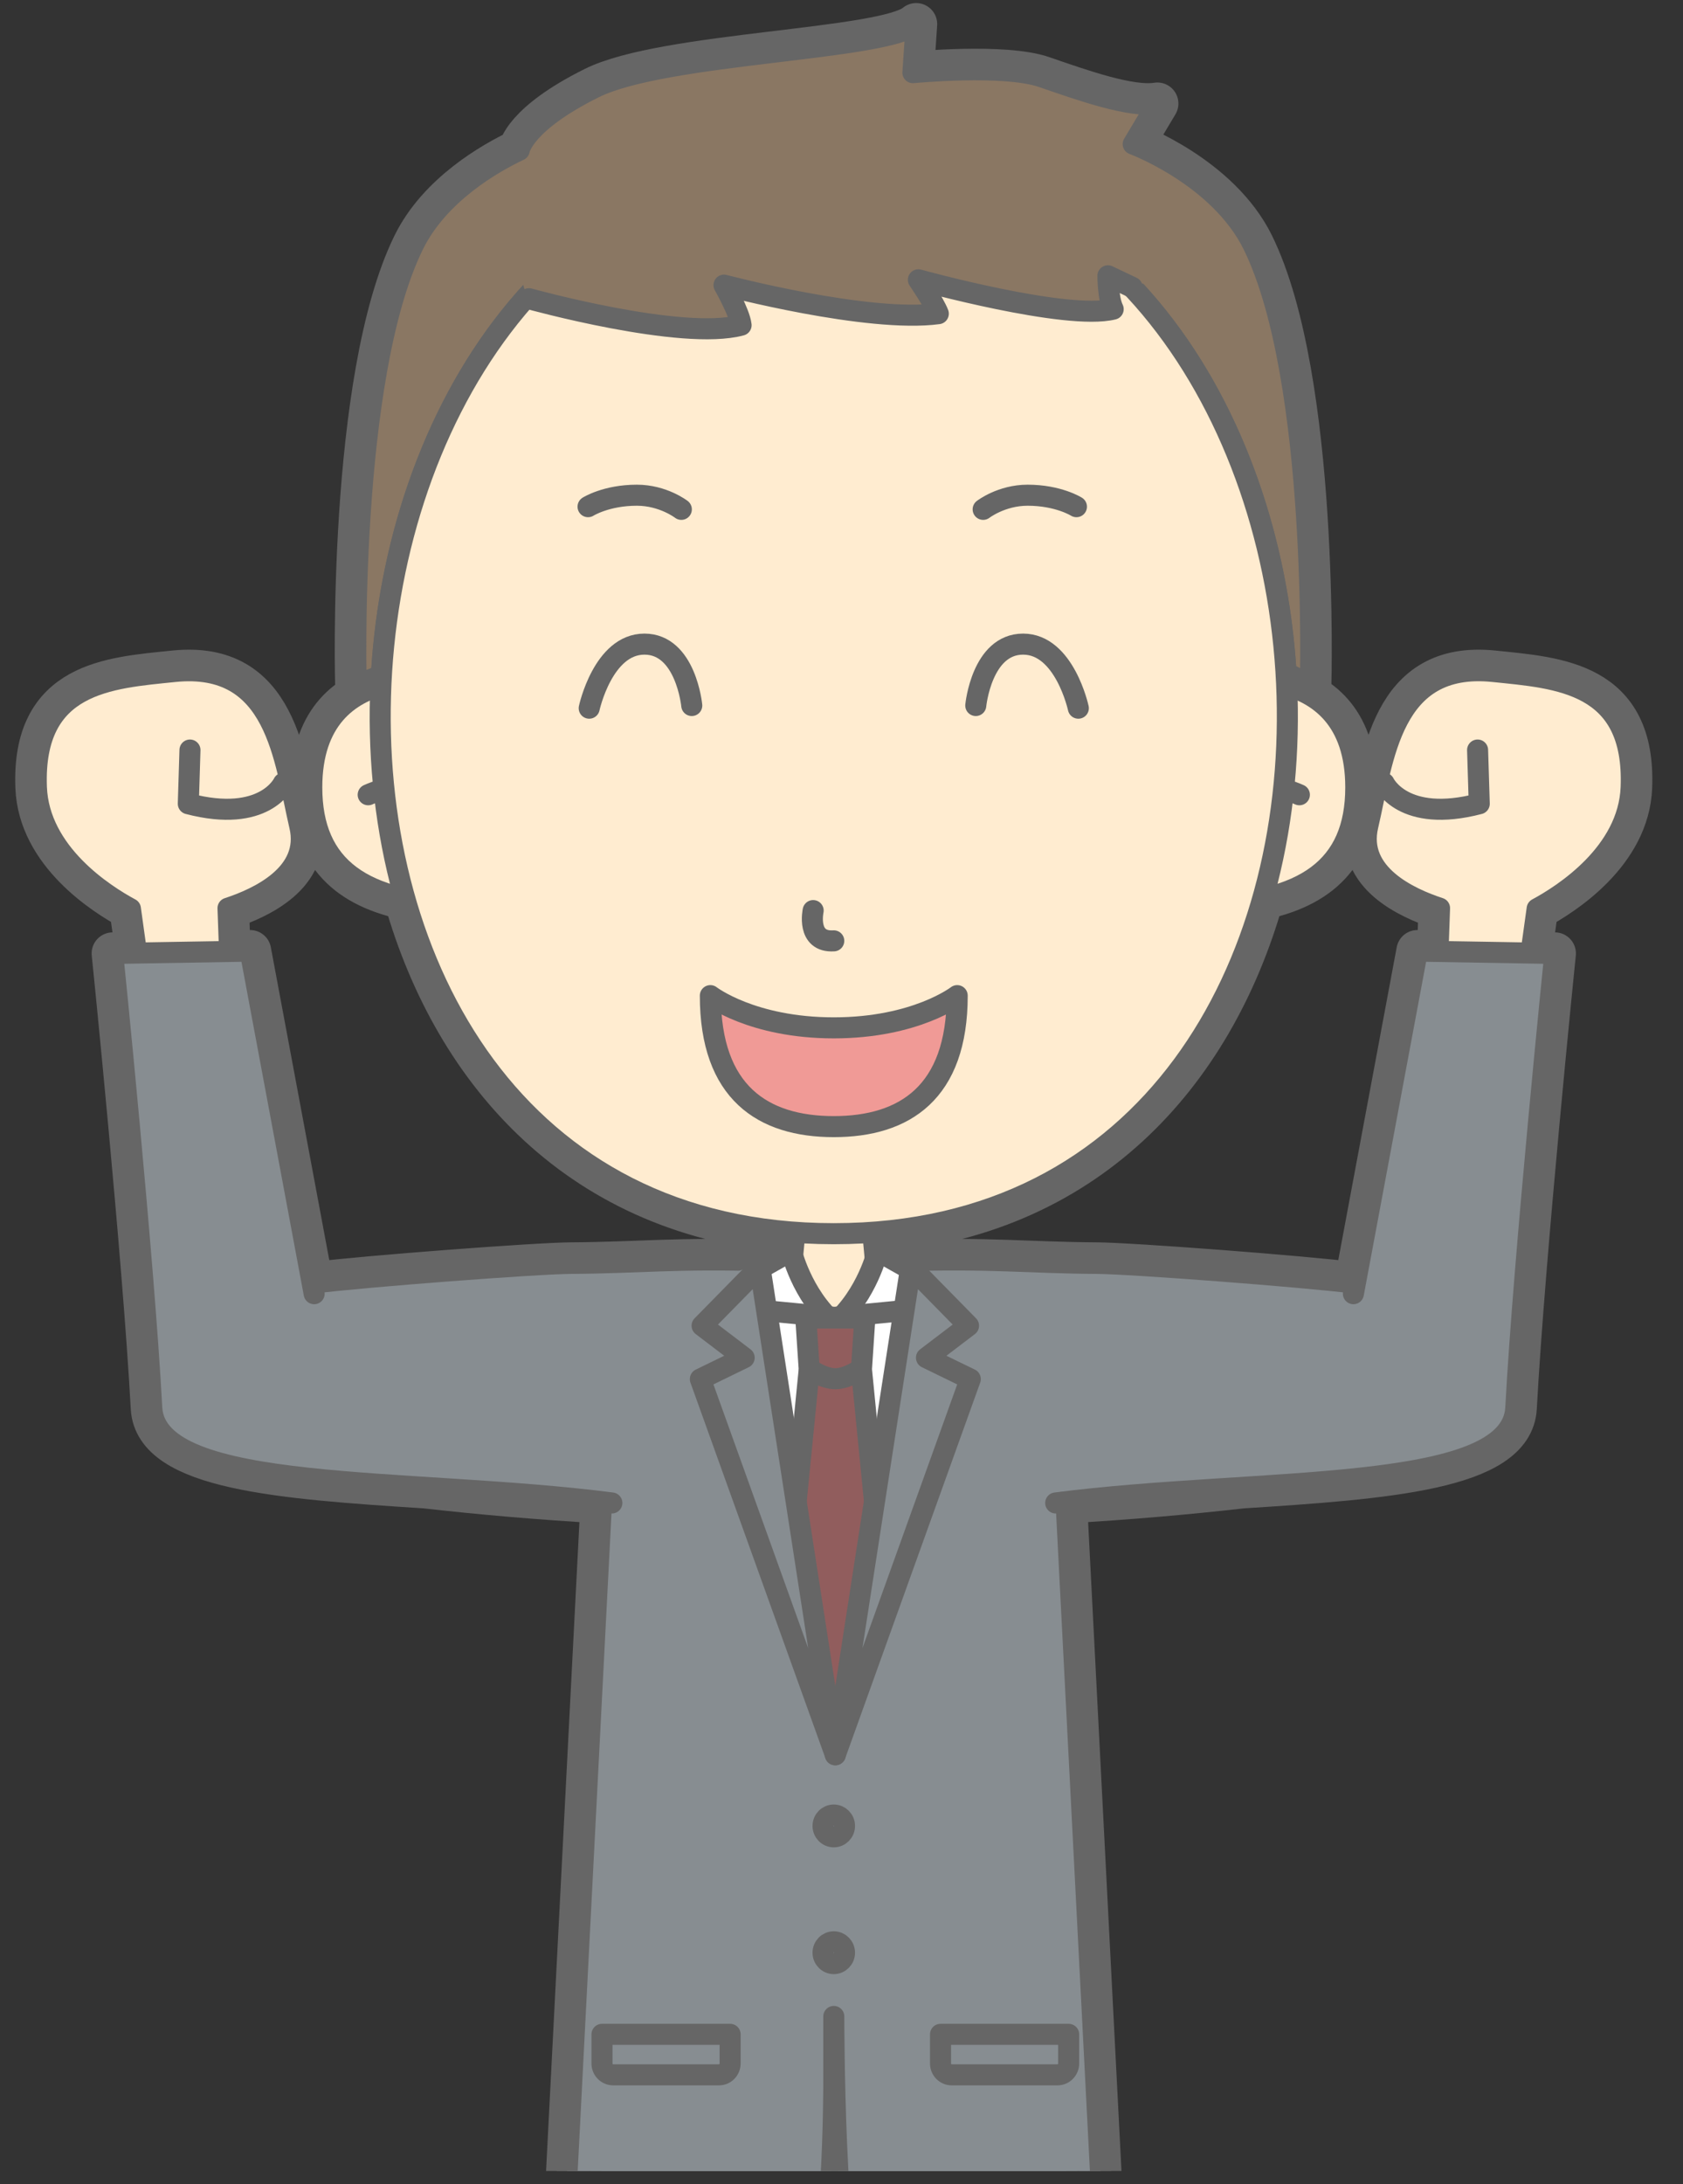 <?xml version="1.0" encoding="UTF-8"?>
<!DOCTYPE svg  PUBLIC '-//W3C//DTD SVG 1.1//EN'  'http://www.w3.org/Graphics/SVG/1.1/DTD/svg11.dtd'>
<svg version="1.1" viewBox="0 0 320 415" xmlns="http://www.w3.org/2000/svg">
<rect x="0" y="0" width="320" height="415" fill="#333333" stroke="none"/>
<defs>
<clipPath id="a">
<path d="m324-9.971v422.47h-328v-422.47h328z"/>
</clipPath>
</defs>
<g clip-path="url(#a)">
<path d="m158.53 395.63v-12.455c1e-3 0.464 8e-3 5.593 0.158 12.454zm125.4-268.04c-19.534-2.008-20.897 16.688-23.861 29.364-2.127 9.099 7.842 13.718 13.643 15.602l-0.295 8.225-3.918-0.067-11.8 63.123c-0.096-0.015-0.19-0.04-0.288-0.053-10.01-1.24-42.35-3.692-48.939-3.731-12.932-0.077-20.141-1.028-37.071-0.482l0.694 1.059-5.23-2.954s-0.139 0.589-0.454 1.543l-0.475-5.084c40.398-2.936 64.607-29.931 74.138-63.384 11.887-2.596 17.709-9.378 17.709-21.143 0-12.332-6.428-17.419-13.139-19.376-0.035-0.814-0.077-1.629-0.126-2.442 0 6e-3 1e-3 0.012 1e-3 0.018 2.962 1.56 4.622 2.418 4.622 2.418s1.676-58.173-10.885-83.717c-6.423-13.064-22.798-19.134-22.798-19.134l4.599-7.7c-5.095 0.84-14.56-2.516-21.839-5.031-7.281-2.516-24.645-0.839-24.645-0.839l0.621-9.224c-5.824 5.033-47.739 5.398-61.241 12.106-13.501 6.706-14.228 11.852-14.228 11.852-4.916 2.326-15.307 8.186-20.118 17.97-12.561 25.544-10.884 83.717-10.884 83.717s1.726-0.685 4.795-1.937c-0.037 0.647-0.072 1.295-0.1 1.943-6.711 1.957-13.138 7.044-13.138 19.376 0 11.765 5.823 18.547 17.708 21.142 9.531 33.454 33.741 60.449 74.138 63.385l-0.418 4.475c-0.177-0.584-0.26-0.934-0.26-0.934l-5.628 3.179 0.842-1.284c-16.932-0.546-24.14 0.405-37.072 0.482-6.59 0.039-38.928 2.491-48.938 3.731-0.098 0.013-0.192 0.038-0.289 0.053l-11.8-63.123-3.918 0.067-0.294-8.225c5.8-1.884 15.769-6.503 13.642-15.602-2.964-12.676-4.327-31.372-23.86-29.364-12.281 1.262-26.974 2.061-26.212 21.99 0.479 12.515 12.952 20.436 17.875 23.084l1.17 8.416-4.541 0.077s5.874 57.418 7.432 86.364c0.621 11.548 24.554 13.343 52.019 15.092 10.077 1.142 21.557 2.163 33.491 2.841l-7.577 147.32s1.589 0.22 4.183 0.544l-3.28 237.49 22.167 0.339 24.43-207.97 4.24-1.578 4.241 1.578 24.431 207.97 22.168-0.339-3.28-237.49c2.593-0.324 4.181-0.544 4.181-0.544l-7.577-147.32c11.935-0.678 23.415-1.699 33.492-2.841 27.465-1.749 51.398-3.544 52.02-15.092 1.558-28.946 7.432-86.364 7.432-86.364l-4.541-0.077 1.17-8.416c4.923-2.648 17.395-10.569 17.875-23.084 0.761-19.929-13.931-20.728-26.212-21.99m-183.08 550.39c-6.641 6.327-2.546 8.354-2.546 8.354h31.846v-14.285s-20.955-2.018-29.3 5.931m115.94 0c-8.346-7.949-29.301-5.931-29.301-5.931v14.285h31.847s4.094-2.027-2.546-8.354" fill="#666"/>
<path d="m158.53 395.63v-12.455c1e-3 0.464 8e-3 5.593 0.158 12.454l-0.158 1e-3zm125.4-268.04c-19.534-2.008-20.897 16.688-23.861 29.364-2.127 9.099 7.842 13.718 13.643 15.602l-0.295 8.225-3.918-0.067-11.8 63.123c-0.096-0.015-0.19-0.04-0.288-0.053-10.01-1.24-42.35-3.692-48.939-3.731-12.932-0.077-20.141-1.028-37.071-0.482l0.694 1.059-5.23-2.954s-0.139 0.589-0.454 1.543l-0.475-5.084c40.398-2.936 64.607-29.931 74.138-63.384 11.887-2.596 17.709-9.378 17.709-21.143 0-12.332-6.428-17.419-13.139-19.376-0.035-0.814-0.077-1.629-0.126-2.442 0 6e-3 1e-3 0.012 1e-3 0.018 2.962 1.56 4.622 2.418 4.622 2.418s1.676-58.173-10.885-83.717c-6.423-13.064-22.798-19.134-22.798-19.134l4.599-7.7c-5.095 0.84-14.56-2.516-21.839-5.031-7.281-2.516-24.645-0.839-24.645-0.839l0.621-9.224c-5.824 5.033-47.739 5.398-61.241 12.106-13.501 6.706-14.228 11.852-14.228 11.852-4.916 2.326-15.307 8.186-20.118 17.97-12.561 25.544-10.884 83.717-10.884 83.717s1.726-0.685 4.795-1.937c-0.037 0.647-0.072 1.295-0.1 1.943-6.711 1.957-13.138 7.044-13.138 19.376 0 11.765 5.823 18.547 17.708 21.142 9.531 33.454 33.741 60.449 74.138 63.385l-0.418 4.475c-0.177-0.584-0.26-0.934-0.26-0.934l-5.628 3.179 0.842-1.284c-16.932-0.546-24.14 0.405-37.072 0.482-6.59 0.039-38.928 2.491-48.938 3.731-0.098 0.013-0.192 0.038-0.289 0.053l-11.8-63.123-3.918 0.067-0.294-8.225c5.8-1.884 15.769-6.503 13.642-15.602-2.964-12.676-4.327-31.372-23.86-29.364-12.281 1.262-26.974 2.061-26.212 21.99 0.479 12.515 12.952 20.436 17.875 23.084l1.17 8.416-4.541 0.077s5.874 57.418 7.432 86.364c0.621 11.548 24.554 13.343 52.019 15.092 10.077 1.142 21.557 2.163 33.491 2.841l-7.577 147.32s1.589 0.22 4.183 0.544l-3.28 237.49 22.167 0.339 24.43-207.97 4.24-1.578 4.241 1.578 24.431 207.97 22.168-0.339-3.28-237.49c2.593-0.324 4.181-0.544 4.181-0.544l-7.577-147.32c11.935-0.678 23.415-1.699 33.492-2.841 27.465-1.749 51.398-3.544 52.02-15.092 1.558-28.946 7.432-86.364 7.432-86.364l-4.541-0.077 1.17-8.416c4.923-2.648 17.395-10.569 17.875-23.084 0.761-19.929-13.931-20.728-26.212-21.99zm-183.08 550.39c-6.641 6.327-2.546 8.354-2.546 8.354h31.846v-14.285s-20.955-2.018-29.3 5.931zm115.94 0c-8.346-7.949-29.301-5.931-29.301-5.931v14.285h31.847s4.094-2.027-2.546-8.354z" fill-opacity="0" stroke="#666" stroke-linecap="round" stroke-linejoin="round" stroke-width="8"/>
<path d="m56.994 156.96c-2.964-12.676-4.327-31.372-23.86-29.364-12.281 1.262-26.974 2.061-26.212 21.99 0.479 12.515 12.952 20.436 17.875 23.084l2.022 14.539 17.091 0.957-0.558-15.604c5.8-1.884 15.769-6.503 13.642-15.602" fill="#FFECD0"/>
<path d="m56.994 156.96c-2.964-12.676-4.327-31.372-23.86-29.364-12.281 1.262-26.974 2.061-26.212 21.99 0.479 12.515 12.952 20.436 17.875 23.084l2.022 14.539 17.091 0.957-0.558-15.604c5.8-1.884 15.769-6.503 13.642-15.602z" fill-opacity="0" stroke="#666" stroke-linecap="round" stroke-linejoin="round" stroke-width="4"/>
<path d="m53.885 148.81s-3.586 7.7-18.08 3.909l0.314-10.205" fill="#FFECD0"/>
<path d="m53.885 148.81s-3.586 7.7-18.08 3.909l0.314-10.205" fill-opacity="0" stroke="#666" stroke-linecap="round" stroke-linejoin="round" stroke-width="4"/>
<path d="m283.93 127.59c-19.534-2.008-20.897 16.688-23.861 29.364-2.127 9.099 7.842 13.718 13.642 15.602l-0.558 15.604 17.092-0.957 2.022-14.539c4.923-2.648 17.395-10.569 17.875-23.084 0.761-19.929-13.931-20.728-26.212-21.99" fill="#FFECD0"/>
<path d="m283.93 127.59c-19.534-2.008-20.897 16.688-23.861 29.364-2.127 9.099 7.842 13.718 13.642 15.602l-0.558 15.604 17.092-0.957 2.022-14.539c4.923-2.648 17.395-10.569 17.875-23.084 0.761-19.929-13.931-20.728-26.212-21.99z" fill-opacity="0" stroke="#666" stroke-linecap="round" stroke-linejoin="round" stroke-width="4"/>
<path d="m263.18 148.81s3.586 7.7 18.08 3.909l-0.315-10.205" fill="#FFECD0"/>
<path d="m263.18 148.81s3.586 7.7 18.08 3.909l-0.315-10.205" fill-opacity="0" stroke="#666" stroke-linecap="round" stroke-linejoin="round" stroke-width="4"/>
<path d="m150.58 240.06 1.468-15.74 6.488-4.279 6.49 4.279 1.469 15.74 11.243 2.523s1.925 9.067-19.202 9.067c-21.124 0-19.2-9.067-19.2-9.067z" fill="#FFECD0"/>
<path d="m150.58 240.06 1.468-15.74 6.488-4.279 6.49 4.279 1.469 15.74 11.243 2.523s1.925 9.067-19.202 9.067c-21.124 0-19.2-9.067-19.2-9.067l11.244-2.523z" fill-opacity="0" stroke="#666" stroke-linecap="round" stroke-linejoin="round" stroke-width="4"/>
<path d="m238.26 46.512c-6.423-13.064-22.798-19.134-22.798-19.134l4.599-7.7c-5.095 0.84-14.56-2.516-21.839-5.031-7.281-2.516-24.645-0.839-24.645-0.839l0.621-9.224c-5.824 5.033-47.739 5.398-61.241 12.106-13.501 6.706-14.228 11.852-14.228 11.852-4.916 2.326-15.307 8.186-20.118 17.97-12.561 25.544-10.884 83.717-10.884 83.717s1.726-0.685 4.795-1.937c2.863-49.736 32.882-98.219 86.012-98.219 52.962 0 82.96 48.173 85.989 97.738 2.962 1.56 4.622 2.418 4.622 2.418s1.676-58.173-10.885-83.717" fill="#8A7763"/>
<path d="m238.26 46.512c-6.423-13.064-22.798-19.134-22.798-19.134l4.599-7.7c-5.095 0.84-14.56-2.516-21.839-5.031-7.281-2.516-24.645-0.839-24.645-0.839l0.621-9.224c-5.824 5.033-47.739 5.398-61.241 12.106-13.501 6.706-14.228 11.852-14.228 11.852-4.916 2.326-15.307 8.186-20.118 17.97-12.561 25.544-10.884 83.717-10.884 83.717s1.726-0.685 4.795-1.937c2.863-49.736 32.882-98.219 86.012-98.219 52.962 0 82.96 48.173 85.989 97.738 2.962 1.56 4.622 2.418 4.622 2.418s1.676-58.173-10.885-83.717z" fill-opacity="0" stroke="#666" stroke-linecap="round" stroke-linejoin="round" stroke-width="4"/>
<path d="m87.423 129.69s-28.142-5.89-28.142 19.917c0 15.182 9.689 22.075 29.607 22.364" fill="#FFECD0"/>
<path d="m87.423 129.69s-28.142-5.89-28.142 19.917c0 15.182 9.689 22.075 29.607 22.364" fill-opacity="0" stroke="#666" stroke-linecap="round" stroke-linejoin="round" stroke-width="4"/>
<path d="m70.005 151.01s3.689-1.727 7.205-1.706" fill="#FFECD0"/>
<path d="m70.005 151.01s3.689-1.727 7.205-1.706" fill-opacity="0" stroke="#666" stroke-linecap="round" stroke-linejoin="round" stroke-width="4"/>
<path d="m229.64 129.69s28.142-5.89 28.142 19.917c0 15.182-9.688 22.075-29.606 22.364" fill="#FFECD0"/>
<path d="m229.64 129.69s28.142-5.89 28.142 19.917c0 15.182-9.688 22.075-29.606 22.364" fill-opacity="0" stroke="#666" stroke-linecap="round" stroke-linejoin="round" stroke-width="4"/>
<path d="m247.06 151.01s-3.69-1.727-7.206-1.706" fill="#FFECD0"/>
<path d="m247.06 151.01s-3.69-1.727-7.206-1.706" fill-opacity="0" stroke="#666" stroke-linecap="round" stroke-linejoin="round" stroke-width="4"/>
<path d="m158.53 234.41c-120.76 0-109.07-204.34 0-204.34 109.08 0 120.76 204.34 0 204.34" fill="#FFECD0"/>
<path d="m158.53 234.41c-120.76 0-109.07-204.34 0-204.34 109.08 0 120.76 204.34 0 204.34z" fill-opacity="0" stroke="#666" stroke-linecap="round" stroke-linejoin="round" stroke-width="4"/>
<path d="m154.61 173.02s-1.333 6.086 3.919 5.748" fill-opacity="0" stroke="#666" stroke-linecap="round" stroke-linejoin="round" stroke-width="4"/>
<path d="m158.53 195.3c-15.567 0-23.467-6.122-23.467-6.122 0 18.421 10 24.888 23.467 24.888 13.469 0 23.469-6.467 23.469-24.888 0 0-7.898 6.122-23.469 6.122" fill="#F09A96"/>
<path d="m158.53 195.3c-15.567 0-23.467-6.122-23.467-6.122 0 18.421 10 24.888 23.467 24.888 13.469 0 23.469-6.467 23.469-24.888 0 0-7.898 6.122-23.469 6.122z" fill-opacity="0" stroke="#666" stroke-linecap="round" stroke-linejoin="round" stroke-width="4"/>
<path d="m205.99 426.09-2.792-30.84-44.667 0.382-44.665-0.382-2.793 30.84-3.379 244.72 22.167 0.339 24.43-207.97 4.24-1.578 4.241 1.578 24.431 207.97 22.168-0.339z" fill="#878D91"/>
<path d="m205.99 426.09-2.792-30.84-44.667 0.382-44.665-0.382-2.793 30.84-3.379 244.72 22.167 0.339 24.43-207.97 4.24-1.578 4.241 1.578 24.431 207.97 22.168-0.339-3.381-244.72z" fill-opacity="0" stroke="#666" stroke-linecap="round" stroke-linejoin="round" stroke-width="4"/>
<path d="m115.69 259.84-8.895 172.94s43.282 5.978 47.512 1.901c4.228-4.077 4.228-38.77 4.228-38.77v-12.77s0 47.463 4.231 51.54c4.228 4.077 47.51-1.901 47.51-1.901l-8.894-172.94" fill="#878D91"/>
<path d="m115.69 259.84-8.895 172.94s43.282 5.978 47.512 1.901c4.228-4.077 4.228-38.77 4.228-38.77v-12.77s0 47.463 4.231 51.54c4.228 4.077 47.51-1.901 47.51-1.901l-8.894-172.94" fill-opacity="0" stroke="#666" stroke-linecap="round" stroke-linejoin="round" stroke-width="4"/>
<path d="m145.66 239.57c-16.932-0.546-24.14 0.405-37.072 0.482-6.59 0.039-38.928 2.491-48.938 3.731-12.445 1.542-16.728 25.021-14.746 32.176 0.595 2.15 33.63 7.535 70.656 9.563" fill="#878D91"/>
<path d="m145.66 239.57c-16.932-0.546-24.14 0.405-37.072 0.482-6.59 0.039-38.928 2.491-48.938 3.731-12.445 1.542-16.728 25.021-14.746 32.176 0.595 2.15 33.63 7.535 70.656 9.563" fill-opacity="0" stroke="#666" stroke-linecap="round" stroke-linejoin="round" stroke-width="4"/>
<path d="m59.732 245.81-12.168-65.09-26.138 0.443s5.874 57.418 7.432 86.364c0.886 16.463 49.143 13.105 87.478 18.048" fill="#878D91"/>
<path d="m59.732 245.81-12.168-65.09-26.138 0.443s5.874 57.418 7.432 86.364c0.886 16.463 49.143 13.105 87.478 18.048" fill-opacity="0" stroke="#666" stroke-linecap="round" stroke-linejoin="round" stroke-width="4"/>
<path d="m171.4 239.57c16.93-0.546 24.139 0.405 37.071 0.482 6.589 0.039 38.929 2.491 48.939 3.731 12.443 1.542 16.727 25.021 14.745 32.176-0.595 2.15-33.63 7.535-70.656 9.563" fill="#878D91"/>
<path d="m171.4 239.57c16.93-0.546 24.139 0.405 37.071 0.482 6.589 0.039 38.929 2.491 48.939 3.731 12.443 1.542 16.727 25.021 14.745 32.176-0.595 2.15-33.63 7.535-70.656 9.563" fill-opacity="0" stroke="#666" stroke-linecap="round" stroke-linejoin="round" stroke-width="4"/>
<path d="m257.33 245.81 12.168-65.09 26.139 0.443s-5.874 57.418-7.432 86.364c-0.887 16.463-49.144 13.105-87.478 18.048" fill="#878D91"/>
<path d="m257.33 245.81 12.168-65.09 26.139 0.443s-5.874 57.418-7.432 86.364c-0.887 16.463-49.144 13.105-87.478 18.048" fill-opacity="0" stroke="#666" stroke-linecap="round" stroke-linejoin="round" stroke-width="4"/>
<path d="m112.03 134.56s2.625-12.172 10.5-12.172 9 11.664 9 11.664" fill-opacity="0" stroke="#666" stroke-linecap="round" stroke-linejoin="round" stroke-width="4"/>
<path d="m205.03 134.56s-2.625-12.172-10.5-12.172-9 11.664-9 11.664" fill-opacity="0" stroke="#666" stroke-linecap="round" stroke-linejoin="round" stroke-width="4"/>
<path d="m100.58 56.758s29.078 8.071 40.328 5.028c-0.254-2.337-3.25-7.608-3.25-7.608s27.357 7.228 40.749 5.423c-0.752-1.99-3.789-6.437-3.789-6.437s28.14 7.788 37.039 5.579c-1-2.029-1-6.34-1-6.34l15.75 3.551s-16.666-41.145-85.832-29.07c-53.516 9.342-39.995 29.874-39.995 29.874" fill="#8A7763"/>
<path d="m100.58 56.758s29.078 8.071 40.328 5.028c-0.254-2.337-3.25-7.608-3.25-7.608s27.357 7.228 40.749 5.423c-0.752-1.99-3.789-6.437-3.789-6.437s28.14 7.788 37.039 5.579c-1-2.029-1-6.34-1-6.34l4.603 2.184" fill="#8A7763"/>
<path d="m100.58 56.758s29.078 8.071 40.328 5.028c-0.254-2.337-3.25-7.608-3.25-7.608s27.357 7.228 40.749 5.423c-0.752-1.99-3.789-6.437-3.789-6.437s28.14 7.788 37.039 5.579c-1-2.029-1-6.34-1-6.34l4.603 2.184" fill-opacity="0" stroke="#666" stroke-linecap="round" stroke-linejoin="round" stroke-width="4"/>
<path d="m111.81 96.273s3.435-2.18 9.284-2.18c4.983 0 8.452 2.688 8.452 2.688" fill-opacity="0" stroke="#666" stroke-linecap="round" stroke-linejoin="round" stroke-width="4"/>
<path d="m204.67 96.273s-3.434-2.18-9.283-2.18c-4.985 0-8.453 2.688-8.453 2.688" fill-opacity="0" stroke="#666" stroke-linecap="round" stroke-linejoin="round" stroke-width="4"/>
<path d="m150.45 237.68s1.921 8.264 8.208 13.798c0 0-5.763-2.692-7.859-0.757-2.095 1.936-10.479 7.259-10.479 7.259l4.192-16.946z" fill="#fff"/>
<path d="m150.45 237.68s1.921 8.264 8.208 13.798c0 0-5.763-2.692-7.859-0.757-2.095 1.936-10.479 7.259-10.479 7.259l4.192-16.946 5.938-3.354z" fill-opacity="0" stroke="#666" stroke-linecap="round" stroke-linejoin="round" stroke-width="4"/>
<path d="m166.87 237.68s-1.921 8.264-8.209 13.798c0 0 5.764-2.692 7.86-0.757 2.095 1.936 10.479 7.259 10.479 7.259l-4.191-16.946z" fill="#fff"/>
<path d="m166.87 237.68s-1.921 8.264-8.209 13.798c0 0 5.764-2.692 7.86-0.757 2.095 1.936 10.479 7.259 10.479 7.259l-4.191-16.946-5.939-3.354z" fill-opacity="0" stroke="#666" stroke-linecap="round" stroke-linejoin="round" stroke-width="4"/>
<path d="m152.01 314.57-12.948-66.144 19.596 1.881 19.345-1.881-12.95 66.144z" fill="#fff"/>
<path d="m152.01 314.57-12.948-66.144 19.596 1.881 19.345-1.881-12.95 66.144h-13.043z" fill-opacity="0" stroke="#666" stroke-linecap="round" stroke-linejoin="round" stroke-width="4"/>
<path d="m124.19 285.96 10-42.549c4.713-0.595 6.671-2.702 9.704-2.703l14.639 84.085 14.642-84.085c3.031 1e-3 4.989 2.108 9.702 2.703l10 42.549 1.307 10.261-35.358 33.223z" fill="#878D91"/>
<path d="m156.49 346.94c0 1.146 0.914 2.071 2.041 2.071s2.041-0.925 2.041-2.071c0-1.143-0.914-2.07-2.041-2.07s-2.041 0.927-2.041 2.07" fill="#878D91"/>
<path d="m156.49 346.94c0 1.146 0.914 2.071 2.041 2.071s2.041-0.925 2.041-2.071c0-1.143-0.914-2.07-2.041-2.07s-2.041 0.927-2.041 2.07z" fill-opacity="0" stroke="#666" stroke-linecap="round" stroke-linejoin="round" stroke-width="4"/>
<path d="m156.49 371.03c0 1.144 0.914 2.07 2.041 2.07s2.041-0.926 2.041-2.07-0.914-2.071-2.041-2.071-2.041 0.927-2.041 2.071" fill="#878D91"/>
<path d="m156.49 371.03c0 1.144 0.914 2.07 2.041 2.07s2.041-0.926 2.041-2.07-0.914-2.071-2.041-2.071-2.041 0.927-2.041 2.071z" fill-opacity="0" stroke="#666" stroke-linecap="round" stroke-linejoin="round" stroke-width="4"/>
<path d="m153.81 260.71 5.017-0.365 5.018 0.365 3.344 33.909-8.362 36.255-8.361-36.255z" fill="#915D5D"/>
<path d="m153.81 260.71 5.017-0.365 5.018 0.365 3.344 33.909-8.362 36.255-8.361-36.255 3.344-33.909z" fill-opacity="0" stroke="#666" stroke-linecap="round" stroke-linejoin="round" stroke-width="4"/>
<path d="m164.44 250.43-0.639 9.636s-2.594 1.902-4.975 1.902-4.974-1.902-4.974-1.902l-0.64-9.636z" fill="#915D5D"/>
<path d="m164.44 250.43-0.639 9.636s-2.594 1.902-4.975 1.902-4.974-1.902-4.974-1.902l-0.64-9.636h11.228z" fill-opacity="0" stroke="#666" stroke-linecap="round" stroke-linejoin="round" stroke-width="4"/>
<path d="m173.17 240.71 10.985 11.183-8 6.086 8.333 4.057-25.667 71.386z" fill="#878D91"/>
<path d="m173.17 240.71 10.985 11.183-8 6.086 8.333 4.057-25.667 71.386 14.349-92.712z" fill-opacity="0" stroke="#666" stroke-linecap="round" stroke-linejoin="round" stroke-width="4"/>
<path d="m203.19 386.54v5.537c0 1.193-0.953 2.16-2.128 2.16h-20.106c-1.176 0-2.129-0.967-2.129-2.16v-5.537z" fill="#878D91"/>
<path d="m203.19 386.54v5.537c0 1.193-0.953 2.16-2.128 2.16h-20.106c-1.176 0-2.129-0.967-2.129-2.16v-5.537h24.363z" fill-opacity="0" stroke="#666" stroke-linecap="round" stroke-linejoin="round" stroke-width="4"/>
<path d="m114.46 386.54v5.537c0 1.193 0.953 2.16 2.129 2.16h20.105c1.176 0 2.129-0.967 2.129-2.16v-5.537z" fill="#878D91"/>
<path d="m114.46 386.54v5.537c0 1.193 0.953 2.16 2.129 2.16h20.105c1.176 0 2.129-0.967 2.129-2.16v-5.537h-24.363z" fill-opacity="0" stroke="#666" stroke-linecap="round" stroke-linejoin="round" stroke-width="4"/>
<path d="m144.48 240.71-10.986 11.183 8 6.086-8.333 4.057 25.666 71.386z" fill="#878D91"/>
<path d="m144.48 240.71-10.986 11.183 8 6.086-8.333 4.057 25.666 71.386-14.347-92.712z" fill-opacity="0" stroke="#666" stroke-linecap="round" stroke-linejoin="round" stroke-width="4"/>
</g>
</svg>
